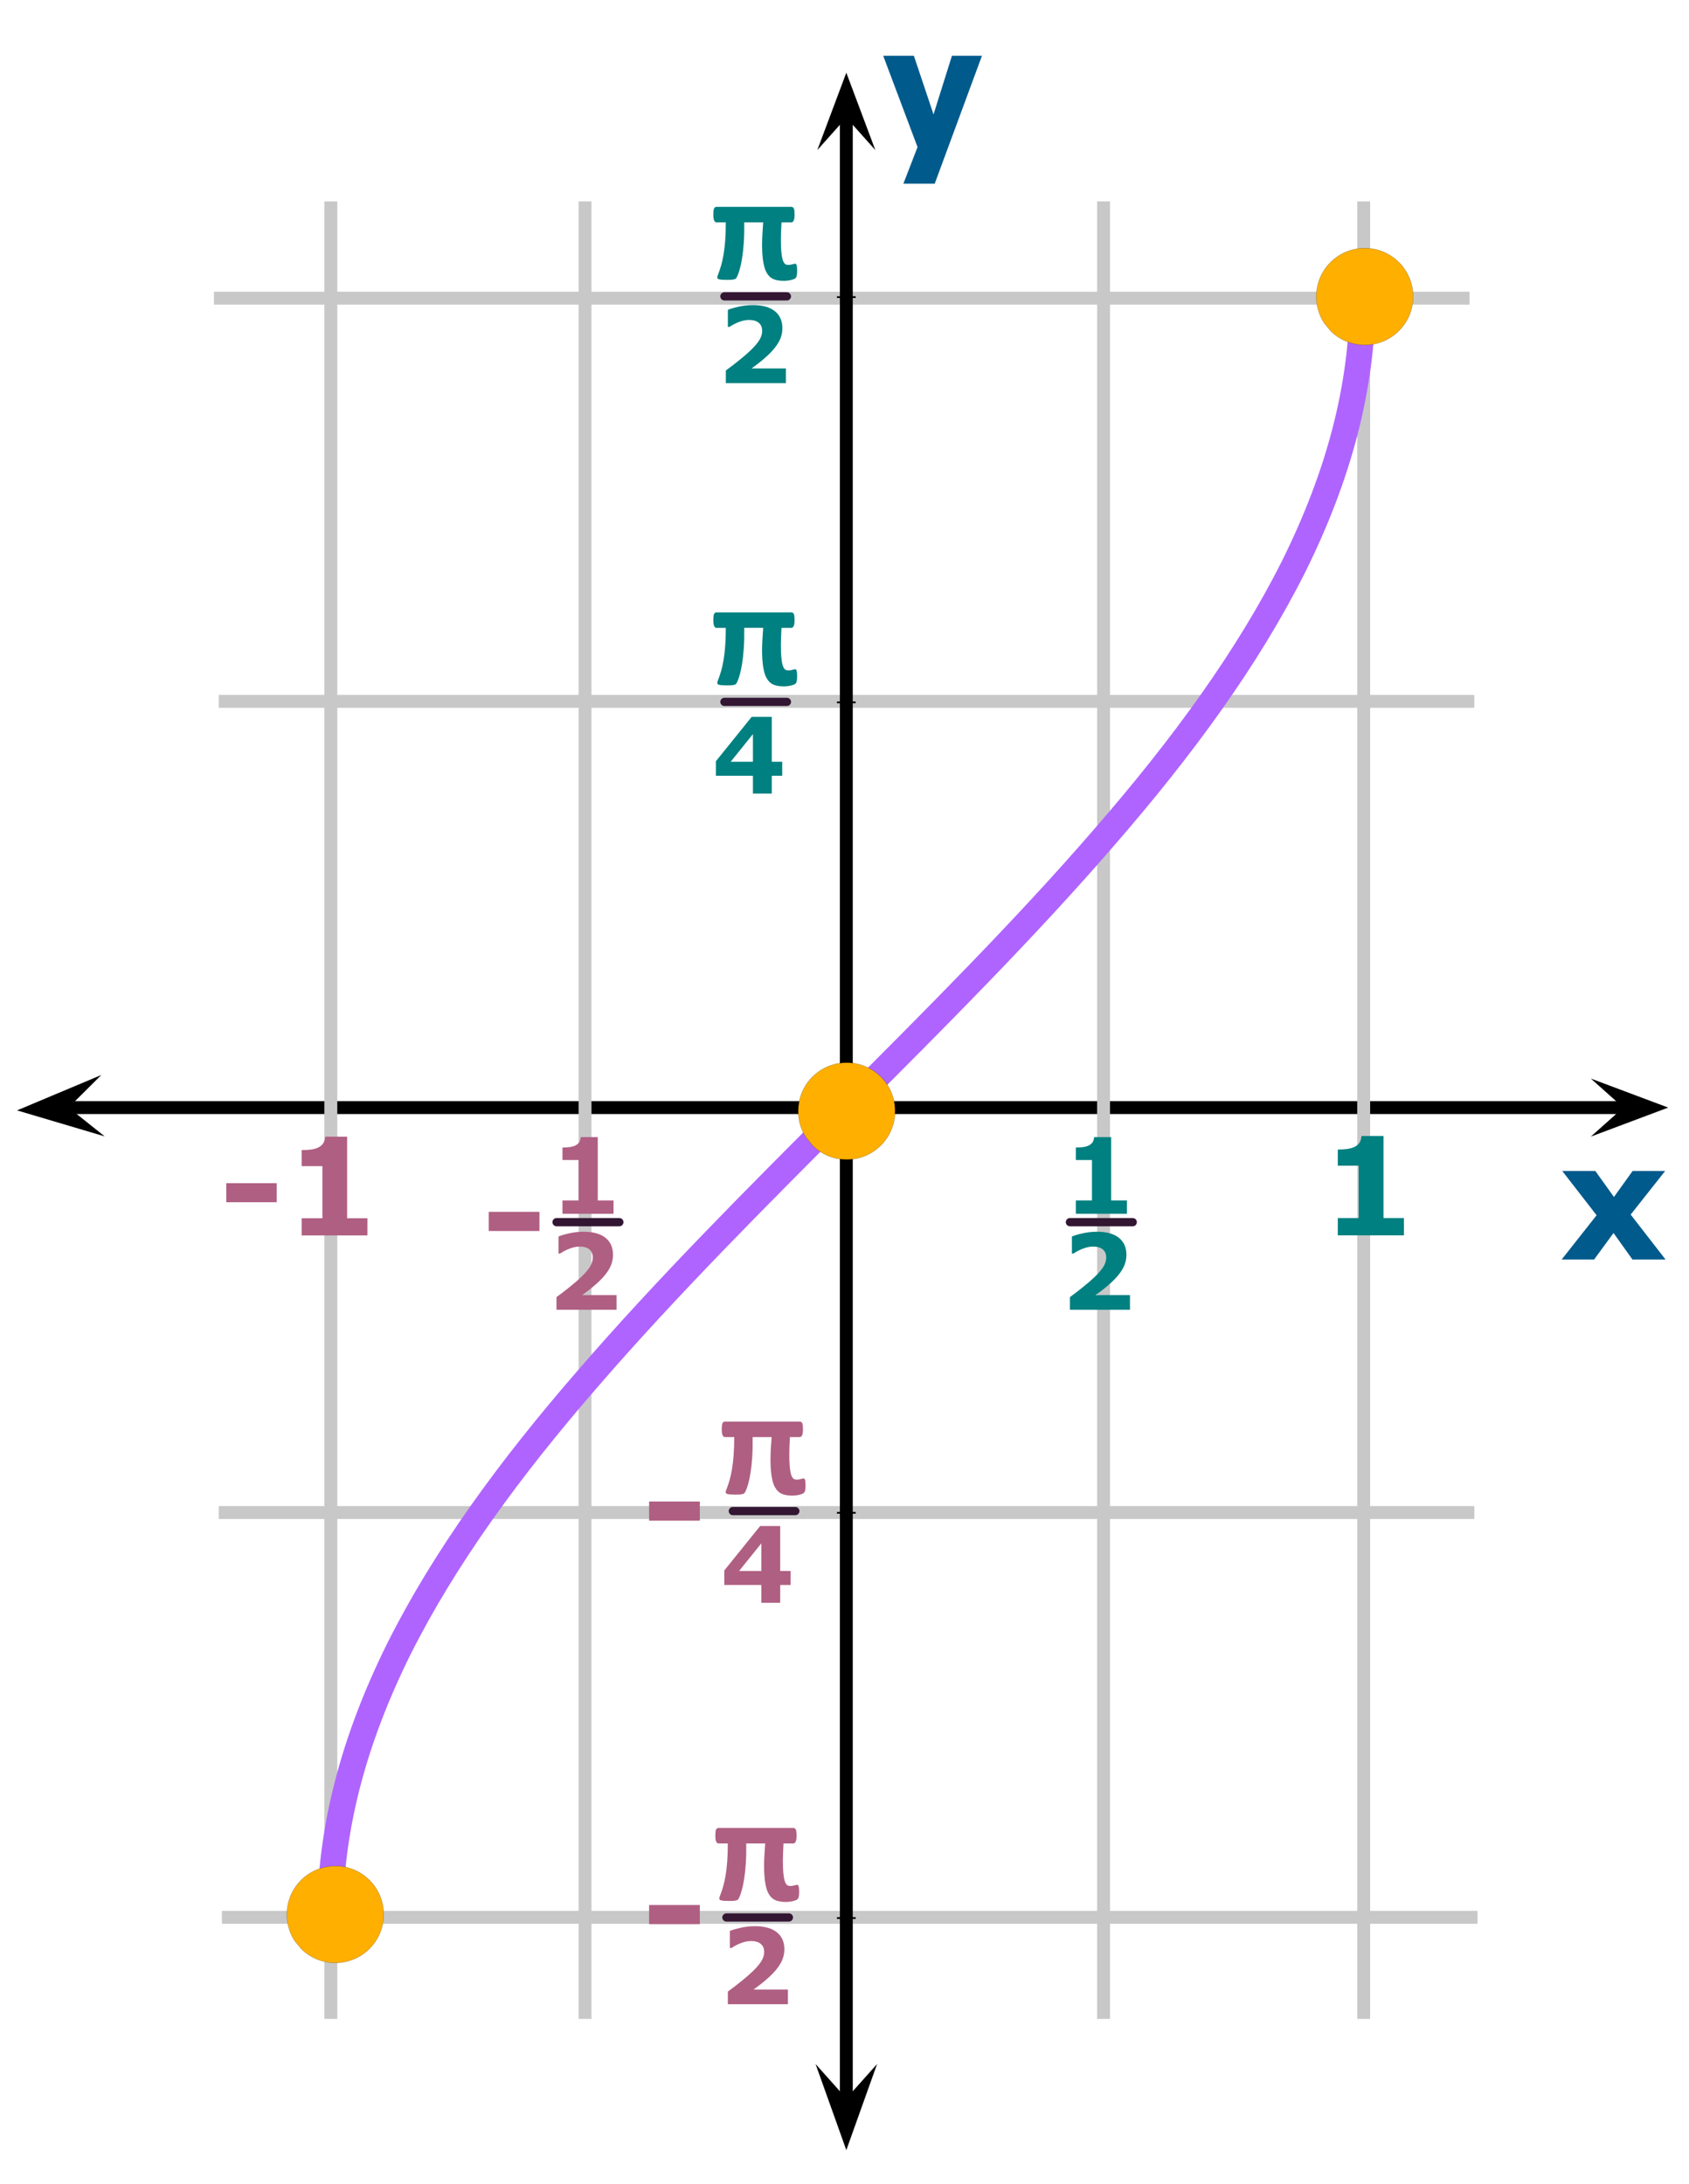 <?xml version="1.0" encoding="UTF-8" standalone="no"?>
<svg
   sodipodi:docname="Graphing-Inverse-Sine-Function-2.svg"
   inkscape:version="1.1.1 (3bf5ae0d25, 2021-09-20)"
   id="svg8847"
   version="1.1"
   viewBox="0 0 52.387 67.732"
   height="256"
   width="198"
   inkscape:export-filename="D:\Journal\PreCalculus\17.Solving Trigonometric Equations\PNG\InverseSineGraph.png"
   inkscape:export-xdpi="484.85001"
   inkscape:export-ydpi="484.85001"
   xmlns:inkscape="http://www.inkscape.org/namespaces/inkscape"
   xmlns:sodipodi="http://sodipodi.sourceforge.net/DTD/sodipodi-0.dtd"
   xmlns:xlink="http://www.w3.org/1999/xlink"
   xmlns="http://www.w3.org/2000/svg"
   xmlns:svg="http://www.w3.org/2000/svg"
   xmlns:rdf="http://www.w3.org/1999/02/22-rdf-syntax-ns#"
   xmlns:cc="http://creativecommons.org/ns#"
   xmlns:dc="http://purl.org/dc/elements/1.1/">
  <title
     id="title9739">Graphing Inverse Sine Function</title>
  <defs
     id="defs8841">
    <marker
       id="Arrow"
       refX="2.52"
       refY="2.25"
       markerUnits="strokeWidth"
       markerWidth="6"
       markerHeight="4.5"
       orient="auto">
      <path
         d="M 2.52,2.25 0,4.5 6,2.25 0,0 Z"
         id="path11097" />
    </marker>
    <marker
       id="marker9422"
       refX="2.52"
       refY="2.25"
       markerUnits="strokeWidth"
       markerWidth="6"
       markerHeight="4.5"
       orient="auto">
      <path
         d="M 2.52,2.25 0,4.5 6,2.25 0,0 Z"
         id="path9420" />
    </marker>
    <marker
       id="Dot"
       refX="1"
       refY="1"
       markerUnits="strokeWidth"
       markerWidth="2"
       markerHeight="2"
       orient="auto">
      <circle
         cx="1"
         cy="1"
         r="1"
         stroke="none"
         fill="#ff0000"
         id="circle11100" />
    </marker>
    <marker
       id="marker9428"
       refX="1"
       refY="1"
       markerUnits="strokeWidth"
       markerWidth="2"
       markerHeight="2"
       orient="auto">
      <circle
         cx="1"
         cy="1"
         r="1"
         stroke="none"
         fill="#ff0000"
         id="circle9426" />
    </marker>
    <marker
       id="marker9432"
       refX="1"
       refY="1"
       markerUnits="strokeWidth"
       markerWidth="2"
       markerHeight="2"
       orient="auto">
      <circle
         cx="1"
         cy="1"
         r="1"
         stroke="none"
         fill="#ff0000"
         id="circle9430" />
    </marker>
    <marker
       id="Arrow-2"
       refX="2.52"
       refY="2.25"
       markerUnits="strokeWidth"
       markerWidth="6"
       markerHeight="4.5"
       orient="auto">
      <path
         d="M 2.52,2.25 0,4.5 6,2.25 0,0 Z"
         id="path11097-8" />
    </marker>
    <marker
       id="marker9799"
       refX="2.52"
       refY="2.25"
       markerUnits="strokeWidth"
       markerWidth="6"
       markerHeight="4.5"
       orient="auto">
      <path
         d="M 2.52,2.25 0,4.5 6,2.25 0,0 Z"
         id="path9797" />
    </marker>
    <marker
       id="Dot-4"
       refX="1"
       refY="1"
       markerUnits="strokeWidth"
       markerWidth="2"
       markerHeight="2"
       orient="auto">
      <circle
         cx="1"
         cy="1"
         r="1"
         stroke="none"
         fill="#ff0000"
         id="circle11100-0" />
    </marker>
    <marker
       id="marker9805"
       refX="1"
       refY="1"
       markerUnits="strokeWidth"
       markerWidth="2"
       markerHeight="2"
       orient="auto">
      <circle
         cx="1"
         cy="1"
         r="1"
         stroke="none"
         fill="#ff0000"
         id="circle9803" />
    </marker>
    <marker
       id="marker9809"
       refX="1"
       refY="1"
       markerUnits="strokeWidth"
       markerWidth="2"
       markerHeight="2"
       orient="auto">
      <circle
         cx="1"
         cy="1"
         r="1"
         stroke="none"
         fill="#ff0000"
         id="circle9807" />
    </marker>
  </defs>
  <sodipodi:namedview
     inkscape:window-maximized="1"
     inkscape:window-y="-8"
     inkscape:window-x="1912"
     inkscape:window-height="1137"
     inkscape:window-width="1920"
     fit-margin-bottom="2"
     fit-margin-right="2"
     fit-margin-left="2"
     fit-margin-top="2"
     units="px"
     showgrid="false"
     inkscape:document-rotation="0"
     inkscape:current-layer="text6228"
     inkscape:document-units="px"
     inkscape:cy="105.89286"
     inkscape:cx="87.857143"
     inkscape:zoom="2.8"
     inkscape:pageshadow="2"
     inkscape:pageopacity="0.0"
     borderopacity="1.0"
     bordercolor="#666666"
     pagecolor="#ffffff"
     id="base"
     inkscape:pagecheckerboard="0" />
  <g
     transform="translate(-29.678,-14.343)"
     id="layer1"
     inkscape:groupmode="layer"
     inkscape:label="Layer 1">
    <path
       sodipodi:nodetypes="cc"
       style="fill:none;stroke:#c8c8c8;stroke-width:0.4;stroke-linecap:butt;stroke-linejoin:miter;stroke-miterlimit:4;stroke-dasharray:none;stroke-opacity:1"
       d="M 75.258,23.589 H 36.313"
       id="path7555-8-3-2" />
    <path
       id="path7555-8-3-2-0"
       d="M 75.407,36.092 H 36.462"
       style="fill:none;stroke:#c8c8c8;stroke-width:0.4;stroke-linecap:butt;stroke-linejoin:miter;stroke-miterlimit:4;stroke-dasharray:none;stroke-opacity:1"
       sodipodi:nodetypes="cc" />
    <path
       id="path7555-8-3-2-4"
       d="M 75.407,61.246 H 36.462"
       style="fill:none;stroke:#c8c8c8;stroke-width:0.4;stroke-linecap:butt;stroke-linejoin:miter;stroke-miterlimit:4;stroke-dasharray:none;stroke-opacity:1"
       sodipodi:nodetypes="cc" />
    <path
       id="path7555-8-3-2-45"
       d="M 75.506,73.799 H 36.561"
       style="fill:none;stroke:#c8c8c8;stroke-width:0.4;stroke-linecap:butt;stroke-linejoin:miter;stroke-miterlimit:4;stroke-dasharray:none;stroke-opacity:1"
       sodipodi:nodetypes="cc" />
    <g
       id="ticks"
       transform="matrix(0.2,0,0,0.2,55.928,48.689)">
      <line
         opacity="1"
         stroke-linecap="square"
         stroke-width="0.265"
         stroke="#000000"
         y2="-1.323"
         y1="1.323"
         x2="-80"
         x1="-80"
         id="use11143" />
      <line
         opacity="1"
         stroke-linecap="square"
         stroke-width="0.265"
         stroke="#000000"
         y2="-1.323"
         y1="1.323"
         x2="-40"
         x1="-40"
         id="use11145" />
      <line
         opacity="1"
         stroke-linecap="square"
         stroke-width="0.265"
         stroke="#000000"
         y2="-1.323"
         y1="1.323"
         x2="40"
         x1="40"
         id="use11147" />
      <line
         opacity="1"
         stroke-linecap="square"
         stroke-width="0.265"
         stroke="#000000"
         y2="-1.323"
         y1="1.323"
         x2="80"
         x1="80"
         id="use11149" />
      <line
         opacity="1"
         stroke-linecap="square"
         stroke-width="0.265"
         stroke="#000000"
         y2="125.664"
         y1="125.664"
         x2="1.323"
         x1="-1.323"
         id="use11151" />
      <line
         opacity="1"
         stroke-linecap="square"
         stroke-width="0.265"
         stroke="#000000"
         y2="62.832"
         y1="62.832"
         x2="1.323"
         x1="-1.323"
         id="use11153" />
      <line
         opacity="1"
         stroke-linecap="square"
         stroke-width="0.265"
         stroke="#000000"
         y2="-62.832"
         y1="-62.832"
         x2="1.323"
         x1="-1.323"
         id="use11155" />
      <line
         opacity="1"
         stroke-linecap="square"
         stroke-width="0.265"
         stroke="#000000"
         y2="-125.664"
         y1="-125.664"
         x2="1.323"
         x1="-1.323"
         id="use11157" />
    </g>
    <g
       id="axes"
       transform="matrix(0.2,0,0,0.2,55.928,48.689)">
      <line
         id="x-axis"
         x1="-120.5"
         x2="120.5"
         y1="0"
         y2="0"
         stroke="#000000"
         stroke-width="2"
         stroke-linecap="square"
         marker-end="url(#Arrow-2)"
         style="marker-end:url(#Arrow-2)" />
      <line
         id="y-axis"
         x1="0"
         x2="0"
         y1="153.5"
         y2="-153.5"
         stroke="#000000"
         stroke-width="2"
         stroke-linecap="square"
         marker-end="url(#Arrow-2)"
         style="marker-end:url(#Arrow-2)" />
    </g>
    <path
       d="m 81.336,53.399 h -1.026 l -0.586,-0.821 -0.601,0.821 h -1.007 l 1.083,-1.371 -1.065,-1.373 h 1.026 l 0.577,0.806 0.579,-0.806 h 1.009 L 80.256,52.007 Z"
       style="font-style:normal;font-variant:normal;font-weight:bold;font-stretch:normal;font-size:0.625px;line-height:1.25;font-family:sans-serif;-inkscape-font-specification:'sans-serif Bold';letter-spacing:0px;word-spacing:0px;fill:#005a8c;fill-opacity:1;stroke:none;stroke-width:0.2;stroke-opacity:1"
       id="path7526-6-0" />
    <g
       transform="matrix(0.2,0,0,0.2,36.071,49.044)"
       id="g11250"
       style="stroke:#c8c8c8;stroke-opacity:1">
      <!-- grid -->
      <!-- ticks -->
      <!-- axes -->
      <!-- labels -->
      <!-- the controll points lie on the tangents of the function.
         they are furthermore positioned in a way to minimize the average
         quadratic distance between the bezier-curve and the function. -->
      <!-- curve -->
      <path
         sodipodi:nodetypes="cc"
         style="fill:none;stroke:#c8c8c8;stroke-width:2;stroke-linecap:butt;stroke-linejoin:miter;stroke-miterlimit:4;stroke-dasharray:none;stroke-opacity:1"
         d="M 179.521,-142.274 V 139.521"
         id="path7555-8" />
    </g>
    <g
       id="g11250-3"
       transform="matrix(0.2,0,0,0.2,28.002,49.044)"
       style="stroke:#c8c8c8;stroke-opacity:1">
      <!-- grid -->
      <!-- ticks -->
      <!-- axes -->
      <!-- labels -->
      <!-- the controll points lie on the tangents of the function.
         they are furthermore positioned in a way to minimize the average
         quadratic distance between the bezier-curve and the function. -->
      <!-- curve -->
      <path
         id="path7555-8-0"
         d="M 179.521,-142.274 V 139.521"
         style="fill:none;stroke:#c8c8c8;stroke-width:2;stroke-linecap:butt;stroke-linejoin:miter;stroke-miterlimit:4;stroke-dasharray:none;stroke-opacity:1"
         sodipodi:nodetypes="cc" />
    </g>
    <g
       id="g11250-0"
       transform="matrix(0.2,0,0,0.2,11.92,49.044)"
       style="stroke:#c8c8c8;stroke-opacity:1">
      <!-- grid -->
      <!-- ticks -->
      <!-- axes -->
      <!-- labels -->
      <!-- the controll points lie on the tangents of the function.
         they are furthermore positioned in a way to minimize the average
         quadratic distance between the bezier-curve and the function. -->
      <!-- curve -->
      <path
         id="path7555-8-9"
         d="M 179.521,-142.274 V 139.521"
         style="fill:none;stroke:#c8c8c8;stroke-width:2;stroke-linecap:butt;stroke-linejoin:miter;stroke-miterlimit:4;stroke-dasharray:none;stroke-opacity:1"
         sodipodi:nodetypes="cc" />
    </g>
    <g
       id="g11250-4"
       transform="matrix(0.2,0,0,0.2,4.035,49.044)"
       style="stroke:#c8c8c8;stroke-opacity:1">
      <!-- grid -->
      <!-- ticks -->
      <!-- axes -->
      <!-- labels -->
      <!-- the controll points lie on the tangents of the function.
         they are furthermore positioned in a way to minimize the average
         quadratic distance between the bezier-curve and the function. -->
      <!-- curve -->
      <path
         id="path7555-8-3"
         d="M 179.521,-142.274 V 139.521"
         style="fill:none;stroke:#c8c8c8;stroke-width:2;stroke-linecap:butt;stroke-linejoin:miter;stroke-miterlimit:4;stroke-dasharray:none;stroke-opacity:1"
         sodipodi:nodetypes="cc" />
    </g>
    <g
       transform="matrix(0,-16.014,16.014,0,55.928,48.689)"
       id="g11244"
       style="fill:none;fill-opacity:1;stroke:#af64ff;stroke-opacity:1">
      <path
         id="sine-bow"
         marker-end="url(#Dot-4)"
         fill="none"
         stroke="#ff0000"
         stroke-width="0.05px"
         stroke-linecap="round"
         d="M 0,0 C 0.174,0.174 0.347,0.347 0.524,0.5 0.7,0.653 0.872,0.778 1.047,0.866 1.224,0.954 1.396,1 1.571,1"
         style="fill:none;fill-opacity:1;stroke:#af64ff;stroke-opacity:1;marker-end:url(#Dot-4)" />
    </g>
    <use
       height="100%"
       width="100%"
       transform="matrix(0,16.014,-16.014,0,55.928,48.689)"
       x="0"
       y="0"
       xlink:href="#sine-bow"
       id="use11246" />
    <path
       inkscape:transform-center-x="-66.382775"
       inkscape:transform-center-y="-11.574433"
       style="fill:#ffaf00;fill-opacity:1;stroke:#000000;stroke-width:0.004;stroke-linecap:round;stroke-linejoin:round;stroke-miterlimit:4;stroke-dasharray:none;stroke-opacity:1"
       id="path1760-84"
       sodipodi:type="arc"
       sodipodi:cx="55.939186"
       sodipodi:cy="48.799683"
       sodipodi:rx="1.5013366"
       sodipodi:ry="1.5013366"
       sodipodi:start="2.5616896"
       sodipodi:end="2.3467348"
       sodipodi:open="true"
       sodipodi:arc-type="chord"
       d="m 54.683,49.622 a 1.501,1.501 0 0 1 0.367,-2.033 1.501,1.501 0 0 1 2.049,0.257 1.501,1.501 0 0 1 -0.147,2.06 1.501,1.501 0 0 1 -2.065,-0.036 z" />
    <path
       inkscape:transform-center-x="-66.382779"
       inkscape:transform-center-y="-11.574432"
       style="fill:#ffaf00;fill-opacity:1;stroke:#000000;stroke-width:0.004;stroke-linecap:round;stroke-linejoin:round;stroke-miterlimit:4;stroke-dasharray:none;stroke-opacity:1"
       id="path1760-84-4"
       sodipodi:type="arc"
       sodipodi:cx="72.007103"
       sodipodi:cy="23.540089"
       sodipodi:rx="1.5013366"
       sodipodi:ry="1.5013366"
       sodipodi:start="2.5616896"
       sodipodi:end="2.3467348"
       sodipodi:open="true"
       sodipodi:arc-type="chord"
       d="m 70.751,24.363 a 1.501,1.501 0 0 1 0.367,-2.033 1.501,1.501 0 0 1 2.049,0.257 1.501,1.501 0 0 1 -0.147,2.06 1.501,1.501 0 0 1 -2.065,-0.036 z" />
    <path
       inkscape:transform-center-x="-66.382779"
       inkscape:transform-center-y="-11.574433"
       style="fill:#ffaf00;fill-opacity:1;stroke:#000000;stroke-width:0.004;stroke-linecap:round;stroke-linejoin:round;stroke-miterlimit:4;stroke-dasharray:none;stroke-opacity:1"
       id="path1760-84-0"
       sodipodi:type="arc"
       sodipodi:cx="40.078148"
       sodipodi:cy="73.710434"
       sodipodi:rx="1.5013366"
       sodipodi:ry="1.5013366"
       sodipodi:start="2.5616896"
       sodipodi:end="2.3467348"
       sodipodi:open="true"
       sodipodi:arc-type="chord"
       d="m 38.822,74.533 a 1.501,1.501 0 0 1 0.367,-2.033 1.501,1.501 0 0 1 2.049,0.257 1.501,1.501 0 0 1 -0.147,2.06 1.501,1.501 0 0 1 -2.065,-0.036 z" />
    <path
       d="m 38.261,51.624 h -1.565 v -0.591 h 1.565 z"
       id="path3357"
       style="font-style:normal;font-variant:normal;font-weight:bold;font-stretch:normal;font-size:192px;line-height:1.25;font-family:sans-serif;-inkscape-font-specification:'sans-serif Bold';letter-spacing:0px;word-spacing:0px;fill:#af5f82;fill-opacity:1;stroke:none;stroke-width:0.022" />
    <path
       d="m 41.073,52.653 h -2.039 v -0.533 h 0.644 V 50.505 h -0.644 v -0.498 q 0.148,0 0.283,-0.016 0.135,-0.018 0.226,-0.062 0.107,-0.051 0.16,-0.133 0.053,-0.082 0.062,-0.205 h 0.679 v 2.529 h 0.63 z"
       id="path3359"
       style="font-style:normal;font-variant:normal;font-weight:bold;font-stretch:normal;font-size:192px;line-height:1.25;font-family:sans-serif;-inkscape-font-specification:'sans-serif Bold';letter-spacing:0px;word-spacing:0px;fill:#af5f82;fill-opacity:1;stroke:none;stroke-width:0.022" />
    <g
       aria-label="1"
       id="text3334"
       style="font-style:normal;font-variant:normal;font-weight:bold;font-stretch:normal;font-size:192px;line-height:1.25;font-family:sans-serif;-inkscape-font-specification:'sans-serif Bold';letter-spacing:0px;word-spacing:0px;fill:#008080;fill-opacity:1;stroke:none"
       transform="matrix(0.022,0,0,0.022,70.65,52.983)">
      <path
         d="M 116.932,-15.113 H 23.744 v -24.375 h 29.438 v -73.781 h -29.438 v -22.781 q 6.75,0 12.938,-0.75 6.188,-0.844 10.312,-2.812 4.875,-2.344 7.312,-6.094 2.438,-3.75 2.812,-9.375 h 31.031 v 115.594 h 28.781 z"
         id="path3354"
         style="fill:#008080;fill-opacity:1" />
    </g>
    <g
       aria-label="1 "
       id="text3364-1"
       style="font-style:normal;font-variant:normal;font-weight:bold;font-stretch:normal;font-size:192px;line-height:1.25;font-family:sans-serif;-inkscape-font-specification:'sans-serif Bold';letter-spacing:0px;word-spacing:0px;fill:#af5f82;fill-opacity:1;stroke:none;stroke-opacity:1"
       transform="matrix(0.017,0,0,0.017,41.717,53.457)">
      <path
         d="m 411.234,-86.7 h -93.188 v -24.375 h 29.438 v -73.781 h -29.438 v -22.781 q 6.75,0 12.938,-0.75 6.188,-0.844 10.312,-2.812 4.875,-2.344 7.312,-6.094 2.438,-3.75 2.812,-9.375 h 31.031 v 115.594 h 28.781 z"
         id="path3370-9"
         style="fill:#af5f82;fill-opacity:1" />
    </g>
    <g
       aria-label="2"
       id="text3368-0"
       style="font-style:normal;font-variant:normal;font-weight:bold;font-stretch:normal;font-size:192px;line-height:1.25;font-family:sans-serif;-inkscape-font-specification:'sans-serif Bold';letter-spacing:0px;word-spacing:0px;fill:#af5f82;fill-opacity:1;stroke:none;stroke-opacity:1"
       transform="matrix(0.017,0,0,0.017,37.408,57.48)">
      <path
         d="M 670.203,-148.344 H 560.609 v -23.062 q 12.562,-9.094 25.125,-19.312 12.656,-10.219 20.25,-17.625 11.344,-10.969 16.125,-19.125 4.781,-8.156 4.781,-16.125 0,-9.562 -6.188,-14.719 -6.094,-5.25 -17.625,-5.25 -8.625,0 -18.188,3.562 -9.469,3.562 -17.625,9.094 h -3 v -31.031 q 6.656,-2.906 19.594,-5.812 13.031,-2.906 26.062,-2.906 26.25,0 40.031,11.062 13.781,10.969 13.781,31.125 0,13.219 -6.656,25.125 -6.562,11.906 -20.156,24.562 -8.531,7.875 -17.156,14.531 -8.625,6.562 -12.281,9.188 h 62.719 z"
         id="path3373-0"
         style="fill:#af5f82;fill-opacity:1" />
    </g>
    <path
       style="font-style:normal;font-variant:normal;font-weight:bold;font-stretch:normal;font-size:192px;line-height:1.25;font-family:sans-serif;-inkscape-font-specification:'sans-serif Bold';letter-spacing:0px;word-spacing:0px;fill:none;fill-opacity:1;stroke:#321632;stroke-width:0.256;stroke-linecap:round;stroke-linejoin:round;stroke-miterlimit:4;stroke-dasharray:none;stroke-opacity:1"
       d="m 46.941,52.242 c 1.947,0 1.947,0 1.947,0"
       id="path3376-0" />
    <g
       aria-label="-1"
       id="text3334-9-3"
       style="font-style:normal;font-variant:normal;font-weight:bold;font-stretch:normal;font-size:192px;line-height:1.25;font-family:sans-serif;-inkscape-font-specification:'sans-serif Bold';letter-spacing:0px;word-spacing:0px;fill:#af5f82;fill-opacity:1;stroke:none"
       transform="matrix(0.022,0,0,0.022,55.479,58.698)">
      <path
         style="font-style:normal;font-variant:normal;font-weight:bold;font-stretch:normal;font-size:192px;line-height:1.25;font-family:sans-serif;-inkscape-font-specification:'sans-serif Bold';letter-spacing:0px;word-spacing:0px;fill:#af5f82;fill-opacity:1;stroke:none;stroke-width:1"
         id="path3357-8"
         d="m -412.207,-281.004 h -71.531 v -27 h 71.531 z" />
    </g>
    <g
       aria-label="1 "
       id="text3364"
       style="font-style:normal;font-variant:normal;font-weight:bold;font-stretch:normal;font-size:192px;line-height:1.25;font-family:sans-serif;-inkscape-font-specification:'sans-serif Bold';letter-spacing:0px;word-spacing:0px;fill:#008080;fill-opacity:1;stroke:none"
       transform="matrix(0.017,0,0,0.017,57.64,53.457)">
      <path
         d="m 411.234,-86.7 h -93.188 v -24.375 h 29.438 v -73.781 h -29.438 v -22.781 q 6.75,0 12.938,-0.75 6.188,-0.844 10.312,-2.812 4.875,-2.344 7.312,-6.094 2.438,-3.75 2.812,-9.375 h 31.031 v 115.594 h 28.781 z"
         id="path3370"
         style="fill:#008080;fill-opacity:1" />
    </g>
    <g
       aria-label="2"
       id="text3368"
       style="font-style:normal;font-variant:normal;font-weight:bold;font-stretch:normal;font-size:192px;line-height:1.25;font-family:sans-serif;-inkscape-font-specification:'sans-serif Bold';letter-spacing:0px;word-spacing:0px;fill:#008080;fill-opacity:1;stroke:none"
       transform="matrix(0.017,0,0,0.017,53.332,57.48)">
      <path
         d="M 670.203,-148.344 H 560.609 v -23.062 q 12.562,-9.094 25.125,-19.312 12.656,-10.219 20.25,-17.625 11.344,-10.969 16.125,-19.125 4.781,-8.156 4.781,-16.125 0,-9.562 -6.188,-14.719 -6.094,-5.25 -17.625,-5.25 -8.625,0 -18.188,3.562 -9.469,3.562 -17.625,9.094 h -3 v -31.031 q 6.656,-2.906 19.594,-5.812 13.031,-2.906 26.062,-2.906 26.25,0 40.031,11.062 13.781,10.969 13.781,31.125 0,13.219 -6.656,25.125 -6.562,11.906 -20.156,24.562 -8.531,7.875 -17.156,14.531 -8.625,6.562 -12.281,9.188 h 62.719 z"
         id="path3373"
         style="fill:#008080;fill-opacity:1" />
    </g>
    <path
       style="font-style:normal;font-variant:normal;font-weight:bold;font-stretch:normal;font-size:192px;line-height:1.25;font-family:sans-serif;-inkscape-font-specification:'sans-serif Bold';letter-spacing:0px;word-spacing:0px;fill:none;fill-opacity:1;stroke:#321632;stroke-width:0.256;stroke-linecap:round;stroke-linejoin:round;stroke-miterlimit:4;stroke-dasharray:none;stroke-opacity:1"
       d="m 62.864,52.242 c 1.947,0 1.947,0 1.947,0"
       id="path3376" />
    <g
       transform="matrix(0.022,0,0,0.022,60.453,80.193)"
       style="font-style:normal;font-variant:normal;font-weight:bold;font-stretch:normal;font-size:192px;line-height:1.25;font-family:sans-serif;-inkscape-font-specification:'sans-serif Bold';letter-spacing:0px;word-spacing:0px;fill:#af5f82;fill-opacity:1;stroke:none"
       id="text3334-9-3-3"
       aria-label="-1">
      <path
         d="m -412.207,-281.004 h -71.531 v -27 h 71.531 z"
         id="path3357-8-6"
         style="font-style:normal;font-variant:normal;font-weight:bold;font-stretch:normal;font-size:192px;line-height:1.25;font-family:sans-serif;-inkscape-font-specification:'sans-serif Bold';letter-spacing:0px;word-spacing:0px;fill:#af5f82;fill-opacity:1;stroke:none;stroke-width:1" />
    </g>
    <g
       aria-label="2-π"
       id="text3248-4-5-7-6"
       style="font-style:normal;font-variant:normal;font-weight:bold;font-stretch:normal;font-size:192px;line-height:1.25;font-family:sans-serif;-inkscape-font-specification:'sans-serif Bold';letter-spacing:0px;word-spacing:0px;fill:#008080;fill-opacity:1;stroke:none;stroke-opacity:1"
       transform="matrix(0.025,0,0,0.025,57.256,50.217)">
      <path
         d="m -114.14,-596.44 q 0,4.125 -0.469,6.281 -0.469,2.156 -1.312,2.906 -0.75,0.75 -2.062,1.406 -1.312,0.562 -3.188,1.031 -1.875,0.562 -4.312,0.844 -2.344,0.375 -4.969,0.375 -5.25,0 -9.562,-1.031 -4.312,-0.938 -7.688,-3.75 -3.281,-2.906 -5.531,-7.875 -2.156,-5.062 -3.281,-13.125 -1.125,-8.062 -1.125,-19.5 0.094,-11.531 1.406,-27.281 h -23.531 q 0.188,14.344 -0.562,25.219 -0.75,10.875 -2.062,18.938 -1.219,7.969 -2.812,13.5 -1.594,5.531 -2.438,7.406 -0.75,1.875 -1.312,2.906 -0.469,0.938 -0.938,1.5 -0.469,0.469 -1.312,0.844 -0.844,0.375 -2.156,0.562 -1.219,0.281 -3.188,0.375 -1.875,0.094 -4.5,0.094 -3.938,0 -6.281,-0.188 -2.344,-0.188 -3.656,-0.562 -1.312,-0.375 -1.781,-0.938 -0.469,-0.562 -0.469,-1.312 0,-0.938 0.562,-2.438 0.562,-1.594 1.5,-4.125 1.031,-2.531 2.719,-8.25 1.688,-5.812 3,-13.406 1.312,-7.688 2.062,-17.531 0.75,-9.938 0.75,-22.594 h -11.625 q -1.781,0 -2.812,-2.344 -1.031,-2.344 -1.031,-7.219 0,-2.625 0.188,-4.5 0.188,-1.875 0.656,-3 0.469,-1.125 1.219,-1.594 0.75,-0.562 1.781,-0.562 h 93 q 1.125,0 1.875,0.562 0.75,0.469 1.219,1.594 0.469,1.125 0.656,3 0.188,1.875 0.188,4.5 0,4.875 -1.031,7.219 -1.031,2.344 -3.094,2.344 h -12.094 q -0.656,12.281 -0.75,21 0,8.625 0.469,14.531 0.469,5.812 1.312,9.281 0.844,3.375 1.969,5.156 1.219,1.781 2.625,2.344 1.5,0.469 3,0.469 2.25,0 4.875,-0.75 2.719,-0.75 3.469,-0.75 0.562,0 0.938,0.375 0.469,0.281 0.75,1.219 0.375,0.844 0.562,2.531 0.188,1.594 0.188,4.312 z"
         style="font-style:normal;font-variant:normal;font-weight:bold;font-stretch:normal;font-family:Calibri;-inkscape-font-specification:'Calibri Bold';fill:#008080;fill-opacity:1"
         id="path3284-2-9-9-93" />
    </g>
    <path
       style="fill:none;stroke:#321632;stroke-width:0.255;stroke-linecap:round;stroke-linejoin:round;stroke-miterlimit:4;stroke-dasharray:none;stroke-opacity:1"
       d="m 52.147,36.108 c 1.938,0 1.938,0 1.938,0"
       id="path3376-0-6-9" />
    <g
       aria-label="4"
       id="text8791"
       style="font-style:normal;font-variant:normal;font-weight:bold;font-stretch:normal;font-size:192px;line-height:1.25;font-family:sans-serif;-inkscape-font-specification:'sans-serif Bold';letter-spacing:0px;word-spacing:0px;fill:#008080;fill-opacity:1;stroke:none"
       transform="matrix(0.017,0,0,0.017,46.88,36.478)">
      <path
         d="M 415.277,112.957 H 396.246 V 145.488 H 361.84 V 112.957 H 294.246 V 86.52 L 359.59,5.52 h 36.656 V 87.457 h 19.031 z m -53.438,-25.5 v -50.438 l -40.594,50.438 z"
         id="path8793"
         style="fill:#008080;fill-opacity:1" />
    </g>
    <g
       transform="matrix(0.025,0,0,0.025,57.517,75.311)"
       style="font-style:normal;font-variant:normal;font-weight:bold;font-stretch:normal;font-size:192px;line-height:1.25;font-family:sans-serif;-inkscape-font-specification:'sans-serif Bold';letter-spacing:0px;word-spacing:0px;fill:#af5f82;fill-opacity:1;stroke:none;stroke-opacity:1"
       id="text3248-4-5-7-6-8"
       aria-label="2-π">
      <path
         id="path3284-2-9-9-93-5"
         style="font-style:normal;font-variant:normal;font-weight:bold;font-stretch:normal;font-family:Calibri;-inkscape-font-specification:'Calibri Bold';fill:#af5f82;fill-opacity:1"
         d="m -114.14,-596.44 q 0,4.125 -0.469,6.281 -0.469,2.156 -1.312,2.906 -0.75,0.75 -2.062,1.406 -1.312,0.562 -3.188,1.031 -1.875,0.562 -4.312,0.844 -2.344,0.375 -4.969,0.375 -5.25,0 -9.562,-1.031 -4.312,-0.938 -7.688,-3.75 -3.281,-2.906 -5.531,-7.875 -2.156,-5.062 -3.281,-13.125 -1.125,-8.062 -1.125,-19.5 0.094,-11.531 1.406,-27.281 h -23.531 q 0.188,14.344 -0.562,25.219 -0.75,10.875 -2.062,18.938 -1.219,7.969 -2.812,13.5 -1.594,5.531 -2.438,7.406 -0.75,1.875 -1.312,2.906 -0.469,0.938 -0.938,1.5 -0.469,0.469 -1.312,0.844 -0.844,0.375 -2.156,0.562 -1.219,0.281 -3.188,0.375 -1.875,0.094 -4.5,0.094 -3.938,0 -6.281,-0.188 -2.344,-0.188 -3.656,-0.562 -1.312,-0.375 -1.781,-0.938 -0.469,-0.562 -0.469,-1.312 0,-0.938 0.562,-2.438 0.562,-1.594 1.5,-4.125 1.031,-2.531 2.719,-8.25 1.688,-5.812 3,-13.406 1.312,-7.688 2.062,-17.531 0.75,-9.938 0.75,-22.594 h -11.625 q -1.781,0 -2.812,-2.344 -1.031,-2.344 -1.031,-7.219 0,-2.625 0.188,-4.5 0.188,-1.875 0.656,-3 0.469,-1.125 1.219,-1.594 0.75,-0.562 1.781,-0.562 h 93 q 1.125,0 1.875,0.562 0.75,0.469 1.219,1.594 0.469,1.125 0.656,3 0.188,1.875 0.188,4.5 0,4.875 -1.031,7.219 -1.031,2.344 -3.094,2.344 h -12.094 q -0.656,12.281 -0.75,21 0,8.625 0.469,14.531 0.469,5.812 1.312,9.281 0.844,3.375 1.969,5.156 1.219,1.781 2.625,2.344 1.5,0.469 3,0.469 2.25,0 4.875,-0.75 2.719,-0.75 3.469,-0.75 0.562,0 0.938,0.375 0.469,0.281 0.75,1.219 0.375,0.844 0.562,2.531 0.188,1.594 0.188,4.312 z" />
    </g>
    <path
       id="path3376-0-6-9-3"
       d="m 52.408,61.202 c 1.938,0 1.938,0 1.938,0"
       style="fill:none;stroke:#321632;stroke-width:0.255;stroke-linecap:round;stroke-linejoin:round;stroke-miterlimit:4;stroke-dasharray:none;stroke-opacity:1" />
    <g
       transform="matrix(0.017,0,0,0.017,47.141,61.572)"
       style="font-style:normal;font-variant:normal;font-weight:bold;font-stretch:normal;font-size:192px;line-height:1.25;font-family:sans-serif;-inkscape-font-specification:'sans-serif Bold';letter-spacing:0px;word-spacing:0px;fill:#af5f82;fill-opacity:1;stroke:none"
       id="text8791-3"
       aria-label="4">
      <path
         style="fill:#af5f82;fill-opacity:1"
         id="path8793-6"
         d="M 415.277,112.957 H 396.246 V 145.488 H 361.84 V 112.957 H 294.246 V 86.52 L 359.59,5.52 h 36.656 V 87.457 h 19.031 z m -53.438,-25.5 v -50.438 l -40.594,50.438 z" />
    </g>
    <g
       aria-label="-1"
       id="text3334-9-3-3-2"
       style="font-style:normal;font-variant:normal;font-weight:bold;font-stretch:normal;font-size:192px;line-height:1.25;font-family:sans-serif;-inkscape-font-specification:'sans-serif Bold';letter-spacing:0px;word-spacing:0px;fill:#af5f82;fill-opacity:1;stroke:none"
       transform="matrix(0.022,0,0,0.022,60.453,67.681)">
      <path
         style="font-style:normal;font-variant:normal;font-weight:bold;font-stretch:normal;font-size:192px;line-height:1.25;font-family:sans-serif;-inkscape-font-specification:'sans-serif Bold';letter-spacing:0px;word-spacing:0px;fill:#af5f82;fill-opacity:1;stroke:none;stroke-width:1"
         id="path3357-8-6-4"
         d="m -412.207,-281.004 h -71.531 v -27 h 71.531 z" />
    </g>
    <path
       id="path94"
       style="fill:#000000;stroke:none;stroke-width:0.137;stroke-opacity:1"
       d="m 54.974,78.348 0.954,2.67 0.954,-2.67 -0.954,1.068" />
    <g
       transform="matrix(0.025,0,0,0.025,57.256,37.642)"
       style="font-style:normal;font-variant:normal;font-weight:bold;font-stretch:normal;font-size:192px;line-height:1.25;font-family:sans-serif;-inkscape-font-specification:'sans-serif Bold';letter-spacing:0px;word-spacing:0px;fill:#008080;fill-opacity:1;stroke:none;stroke-opacity:1"
       id="text3248-4-5-7"
       aria-label="2-π">
      <path
         id="path3284-2-9-9"
         style="font-style:normal;font-variant:normal;font-weight:bold;font-stretch:normal;font-family:Calibri;-inkscape-font-specification:'Calibri Bold';fill:#008080;fill-opacity:1"
         d="m -114.14,-596.44 q 0,4.125 -0.469,6.281 -0.469,2.156 -1.312,2.906 -0.75,0.75 -2.062,1.406 -1.312,0.562 -3.188,1.031 -1.875,0.562 -4.312,0.844 -2.344,0.375 -4.969,0.375 -5.25,0 -9.562,-1.031 -4.312,-0.938 -7.688,-3.75 -3.281,-2.906 -5.531,-7.875 -2.156,-5.062 -3.281,-13.125 -1.125,-8.062 -1.125,-19.5 0.094,-11.531 1.406,-27.281 h -23.531 q 0.188,14.344 -0.562,25.219 -0.75,10.875 -2.062,18.938 -1.219,7.969 -2.812,13.5 -1.594,5.531 -2.438,7.406 -0.75,1.875 -1.312,2.906 -0.469,0.938 -0.938,1.5 -0.469,0.469 -1.312,0.844 -0.844,0.375 -2.156,0.562 -1.219,0.281 -3.188,0.375 -1.875,0.094 -4.5,0.094 -3.938,0 -6.281,-0.188 -2.344,-0.188 -3.656,-0.562 -1.312,-0.375 -1.781,-0.938 -0.469,-0.562 -0.469,-1.312 0,-0.938 0.562,-2.438 0.562,-1.594 1.5,-4.125 1.031,-2.531 2.719,-8.25 1.688,-5.812 3,-13.406 1.312,-7.688 2.062,-17.531 0.75,-9.938 0.75,-22.594 h -11.625 q -1.781,0 -2.812,-2.344 -1.031,-2.344 -1.031,-7.219 0,-2.625 0.188,-4.5 0.188,-1.875 0.656,-3 0.469,-1.125 1.219,-1.594 0.75,-0.562 1.781,-0.562 h 93 q 1.125,0 1.875,0.562 0.75,0.469 1.219,1.594 0.469,1.125 0.656,3 0.188,1.875 0.188,4.5 0,4.875 -1.031,7.219 -1.031,2.344 -3.094,2.344 h -12.094 q -0.656,12.281 -0.75,21 0,8.625 0.469,14.531 0.469,5.812 1.312,9.281 0.844,3.375 1.969,5.156 1.219,1.781 2.625,2.344 1.5,0.469 3,0.469 2.25,0 4.875,-0.75 2.719,-0.75 3.469,-0.75 0.562,0 0.938,0.375 0.469,0.281 0.75,1.219 0.375,0.844 0.562,2.531 0.188,1.594 0.188,4.312 z" />
    </g>
    <g
       transform="matrix(0.017,0,0,0.017,42.661,28.745)"
       style="font-style:normal;font-variant:normal;font-weight:bold;font-stretch:normal;font-size:192px;line-height:1.25;font-family:sans-serif;-inkscape-font-specification:'sans-serif Bold';letter-spacing:0px;word-spacing:0px;fill:#008080;fill-opacity:1;stroke:none;stroke-opacity:1"
       id="text3368-0-5"
       aria-label="2">
      <path
         style="fill:#008080;fill-opacity:1"
         id="path3373-0-8"
         d="M 670.203,-148.344 H 560.609 v -23.062 q 12.562,-9.094 25.125,-19.312 12.656,-10.219 20.25,-17.625 11.344,-10.969 16.125,-19.125 4.781,-8.156 4.781,-16.125 0,-9.562 -6.188,-14.719 -6.094,-5.25 -17.625,-5.25 -8.625,0 -18.188,3.562 -9.469,3.562 -17.625,9.094 h -3 v -31.031 q 6.656,-2.906 19.594,-5.812 13.031,-2.906 26.062,-2.906 26.25,0 40.031,11.062 13.781,10.969 13.781,31.125 0,13.219 -6.656,25.125 -6.562,11.906 -20.156,24.562 -8.531,7.875 -17.156,14.531 -8.625,6.562 -12.281,9.188 h 62.719 z" />
    </g>
    <path
       id="path3376-0-6"
       d="m 52.147,23.533 c 1.938,0 1.938,0 1.938,0"
       style="fill:none;stroke:#321632;stroke-width:0.255;stroke-linecap:round;stroke-linejoin:round;stroke-miterlimit:4;stroke-dasharray:none;stroke-opacity:1" />
    <g
       aria-label="2-π"
       id="text3248-4-5-7-0"
       style="font-style:normal;font-variant:normal;font-weight:bold;font-stretch:normal;font-size:192px;line-height:1.25;font-family:sans-serif;-inkscape-font-specification:'sans-serif Bold';letter-spacing:0px;word-spacing:0px;fill:#af5f82;fill-opacity:1;stroke:none;stroke-opacity:1"
       transform="matrix(0.025,0,0,0.025,57.318,87.912)">
      <path
         d="m -114.14,-596.44 q 0,4.125 -0.469,6.281 -0.469,2.156 -1.312,2.906 -0.75,0.75 -2.062,1.406 -1.312,0.562 -3.188,1.031 -1.875,0.562 -4.312,0.844 -2.344,0.375 -4.969,0.375 -5.25,0 -9.562,-1.031 -4.312,-0.938 -7.688,-3.75 -3.281,-2.906 -5.531,-7.875 -2.156,-5.062 -3.281,-13.125 -1.125,-8.062 -1.125,-19.5 0.094,-11.531 1.406,-27.281 h -23.531 q 0.188,14.344 -0.562,25.219 -0.75,10.875 -2.062,18.938 -1.219,7.969 -2.812,13.5 -1.594,5.531 -2.438,7.406 -0.75,1.875 -1.312,2.906 -0.469,0.938 -0.938,1.5 -0.469,0.469 -1.312,0.844 -0.844,0.375 -2.156,0.562 -1.219,0.281 -3.188,0.375 -1.875,0.094 -4.5,0.094 -3.938,0 -6.281,-0.188 -2.344,-0.188 -3.656,-0.562 -1.312,-0.375 -1.781,-0.938 -0.469,-0.562 -0.469,-1.312 0,-0.938 0.562,-2.438 0.562,-1.594 1.5,-4.125 1.031,-2.531 2.719,-8.25 1.688,-5.812 3,-13.406 1.312,-7.688 2.062,-17.531 0.75,-9.938 0.75,-22.594 h -11.625 q -1.781,0 -2.812,-2.344 -1.031,-2.344 -1.031,-7.219 0,-2.625 0.188,-4.5 0.188,-1.875 0.656,-3 0.469,-1.125 1.219,-1.594 0.75,-0.562 1.781,-0.562 h 93 q 1.125,0 1.875,0.562 0.75,0.469 1.219,1.594 0.469,1.125 0.656,3 0.188,1.875 0.188,4.5 0,4.875 -1.031,7.219 -1.031,2.344 -3.094,2.344 h -12.094 q -0.656,12.281 -0.75,21 0,8.625 0.469,14.531 0.469,5.812 1.312,9.281 0.844,3.375 1.969,5.156 1.219,1.781 2.625,2.344 1.5,0.469 3,0.469 2.25,0 4.875,-0.75 2.719,-0.75 3.469,-0.75 0.562,0 0.938,0.375 0.469,0.281 0.75,1.219 0.375,0.844 0.562,2.531 0.188,1.594 0.188,4.312 z"
         style="font-style:normal;font-variant:normal;font-weight:bold;font-stretch:normal;font-family:Calibri;-inkscape-font-specification:'Calibri Bold';fill:#af5f82;fill-opacity:1"
         id="path3284-2-9-9-9" />
    </g>
    <g
       aria-label="2"
       id="text3368-0-5-5"
       style="font-style:normal;font-variant:normal;font-weight:bold;font-stretch:normal;font-size:192px;line-height:1.25;font-family:sans-serif;-inkscape-font-specification:'sans-serif Bold';letter-spacing:0px;word-spacing:0px;fill:#af5f82;fill-opacity:1;stroke:none;stroke-opacity:1"
       transform="matrix(0.017,0,0,0.017,42.723,79.015)">
      <path
         d="M 670.203,-148.344 H 560.609 v -23.062 q 12.562,-9.094 25.125,-19.312 12.656,-10.219 20.25,-17.625 11.344,-10.969 16.125,-19.125 4.781,-8.156 4.781,-16.125 0,-9.562 -6.188,-14.719 -6.094,-5.25 -17.625,-5.25 -8.625,0 -18.188,3.562 -9.469,3.562 -17.625,9.094 h -3 v -31.031 q 6.656,-2.906 19.594,-5.812 13.031,-2.906 26.062,-2.906 26.25,0 40.031,11.062 13.781,10.969 13.781,31.125 0,13.219 -6.656,25.125 -6.562,11.906 -20.156,24.562 -8.531,7.875 -17.156,14.531 -8.625,6.562 -12.281,9.188 h 62.719 z"
         id="path3373-0-8-2"
         style="fill:#af5f82;fill-opacity:1" />
    </g>
    <path
       style="fill:none;stroke:#321632;stroke-width:0.255;stroke-linecap:round;stroke-linejoin:round;stroke-miterlimit:4;stroke-dasharray:none;stroke-opacity:1"
       d="m 52.209,73.803 c 1.938,0 1.938,0 1.938,0"
       id="path3376-0-6-2" />
    <path
       d="m 32.821,47.678 -2.614,1.098 2.718,0.806 -1.119,-0.894"
       style="fill:#000000;stroke:none;stroke-width:0.137;stroke-opacity:1"
       id="path94-1" />
    <g
       aria-label="y"
       id="text6228"
       style="font-weight:bold;font-size:5.292px;line-height:1.25;font-family:Roboto;-inkscape-font-specification:'Roboto Bold';fill:#005a8c;stroke-width:0.265">
      <path
         d="m 60.135,16.072 -1.465,3.966 h -0.972 l 0.439,-1.134 -1.065,-2.832 h 0.951 l 0.61,1.819 0.571,-1.819 z"
         style="font-family:Tahoma;-inkscape-font-specification:'Tahoma Bold'"
         id="path20829" />
    </g>
  </g>
</svg>
